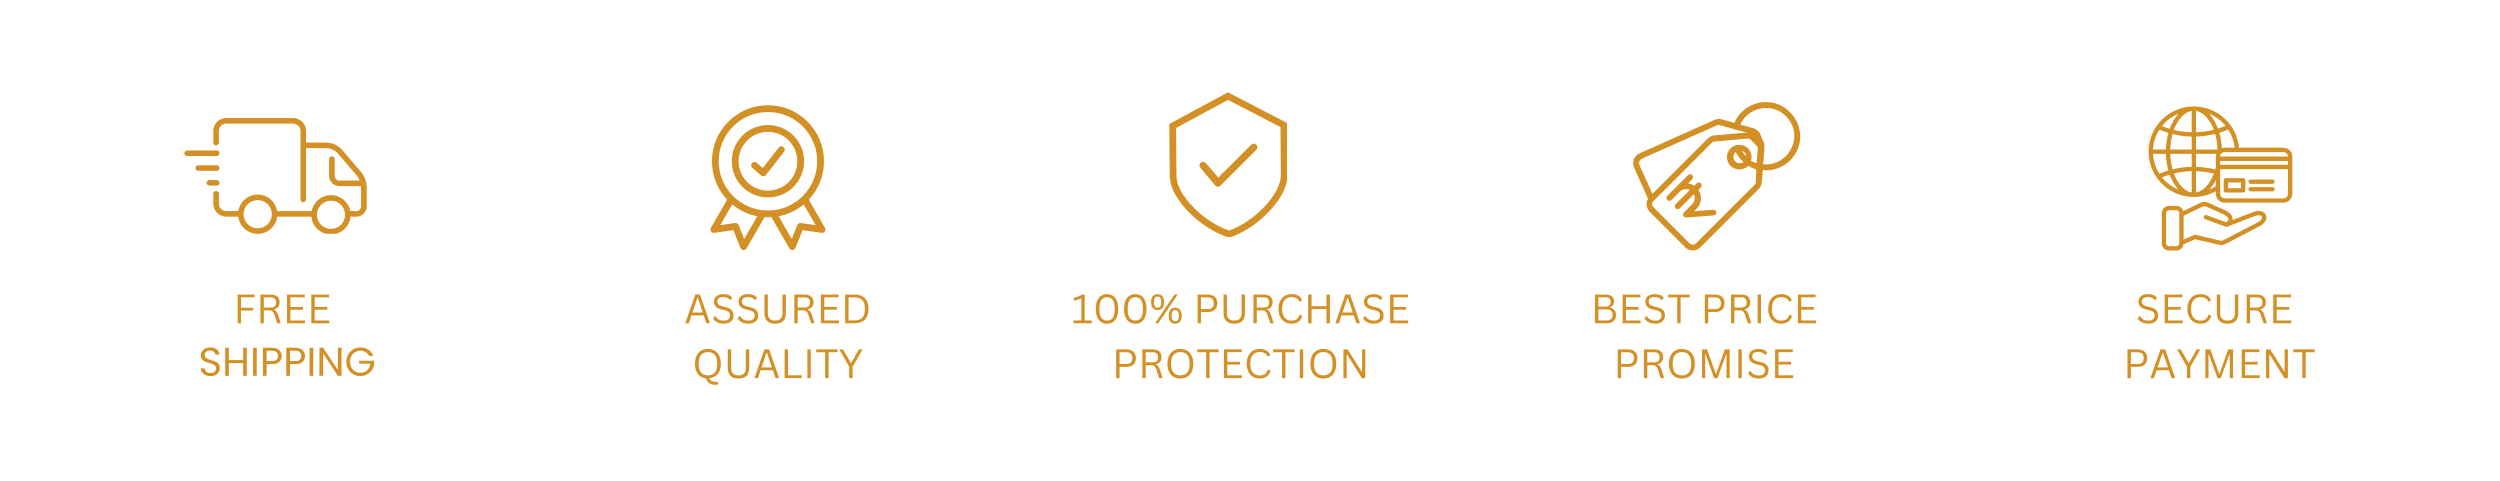 <svg version="1.0" preserveAspectRatio="xMidYMid meet" height="173" viewBox="0 0 675 129.75" zoomAndPan="magnify" width="900" xmlns:xlink="http://www.w3.org/1999/xlink" xmlns="http://www.w3.org/2000/svg"><defs><clipPath id="d141fb8434"><path clip-rule="nonzero" d="M 580.078 28.324 L 618.957 28.324 L 618.957 67.727 L 580.078 67.727 Z M 580.078 28.324"></path></clipPath><clipPath id="81dfd61d09"><path clip-rule="nonzero" d="M 191.676 28.418 L 222.934 28.418 L 222.934 67.492 L 191.676 67.492 Z M 191.676 28.418"></path></clipPath><clipPath id="0ad5d9f661"><path clip-rule="nonzero" d="M 440.801 27.539 L 486.324 27.539 L 486.324 67.727 L 440.801 67.727 Z M 440.801 27.539"></path></clipPath><clipPath id="07acd3d401"><path clip-rule="nonzero" d="M 49.754 40.305 L 59.785 40.305 L 59.785 42.426 L 49.754 42.426 Z M 49.754 40.305"></path></clipPath><clipPath id="c7f134c46b"><path clip-rule="nonzero" d="M 81.492 38.059 L 98.875 38.059 L 98.875 58.844 L 81.492 58.844 Z M 81.492 38.059"></path></clipPath><clipPath id="457bcfebbc"><path clip-rule="nonzero" d="M 57.539 31.875 L 82.98 31.875 L 82.98 55 L 57.539 55 Z M 57.539 31.875"></path></clipPath><clipPath id="ca1ee0b282"><path clip-rule="nonzero" d="M 64.277 52.281 L 75 52.281 L 75 63.133 L 64.277 63.133 Z M 64.277 52.281"></path></clipPath><clipPath id="770b678edc"><path clip-rule="nonzero" d="M 84 52.281 L 94.922 52.281 L 94.922 63.133 L 84 63.133 Z M 84 52.281"></path></clipPath><clipPath id="6a5b59448a"><path clip-rule="nonzero" d="M 88.23 42 L 98.875 42 L 98.875 50.633 L 88.23 50.633 Z M 88.23 42"></path></clipPath><clipPath id="ab50ceadf3"><path clip-rule="nonzero" d="M 315.668 24.93 L 347.484 24.93 L 347.484 64 L 315.668 64 Z M 315.668 24.93"></path></clipPath></defs><g clip-path="url(#d141fb8434)"><path fill-rule="nonzero" fill-opacity="1" d="M 598.273 42.852 C 598.266 42.312 598.242 42.07 598.387 41.547 L 592.93 41.547 L 592.93 45.047 C 594.664 45.094 596.395 45.336 598.094 45.766 C 598.16 45.535 598.219 45.305 598.273 45.07 Z M 599.441 42.27 L 617.754 42.27 C 617.746 41.723 617.391 41.422 617.391 41.418 C 617.156 41.188 616.852 41.051 616.52 41.051 L 600.68 41.051 C 600.348 41.051 600.043 41.184 599.809 41.418 C 599.809 41.438 599.457 41.715 599.441 42.27 Z M 617.754 43.445 L 599.441 43.445 L 599.441 44.496 L 617.754 44.496 Z M 617.754 45.664 L 599.441 45.664 L 599.441 52.324 C 599.441 53 600 53.559 600.68 53.559 L 616.52 53.559 C 617.199 53.559 617.754 53 617.754 52.324 Z M 607.66 49.641 C 607.336 49.641 607.074 49.383 607.074 49.059 C 607.074 48.734 607.34 48.469 607.66 48.469 L 613.582 48.469 C 613.906 48.469 614.168 48.734 614.168 49.059 C 614.168 49.383 613.906 49.641 613.582 49.641 Z M 607.66 51.672 C 607.336 51.672 607.074 51.414 607.074 51.086 C 607.074 50.762 607.34 50.504 607.66 50.504 L 613.582 50.504 C 613.906 50.504 614.168 50.762 614.168 51.086 C 614.168 51.414 613.906 51.672 613.582 51.672 Z M 600.984 48.098 L 605.66 48.098 C 605.988 48.098 606.246 48.363 606.246 48.688 L 606.246 51.406 C 606.246 51.727 605.988 51.992 605.66 51.992 L 600.984 51.992 C 600.66 51.992 600.395 51.727 600.395 51.406 L 600.395 48.688 C 600.395 48.363 600.66 48.098 600.984 48.098 Z M 605.074 49.273 L 601.566 49.273 L 601.566 50.816 L 605.074 50.816 Z M 600.68 39.879 L 603.336 39.879 C 603.16 38.078 602.555 36.402 601.613 34.957 C 600.832 35.297 600.031 35.59 599.219 35.84 C 599.582 37.129 599.812 38.531 599.883 40.012 C 600.148 39.922 600.398 39.883 600.68 39.879 Z M 604.512 39.879 L 616.52 39.879 L 617.117 39.953 C 617.422 40.043 617.711 40.172 617.957 40.363 L 618.223 40.582 C 618.223 40.586 618.512 40.898 618.531 40.965 C 618.531 40.965 618.805 41.422 618.836 41.629 C 618.863 41.836 618.918 41.871 618.93 42.285 L 618.93 52.324 C 618.93 53.645 617.844 54.727 616.52 54.727 L 600.68 54.727 C 599.352 54.727 598.273 53.645 598.273 52.324 L 598.273 51.641 C 593.508 54.293 587.555 53.457 583.699 49.602 C 578.926 44.828 578.926 37.094 583.699 32.32 C 588.402 27.621 595.992 27.535 600.797 32.141 C 602.871 34.129 604.246 36.844 604.512 39.879 Z M 598.273 50.285 L 598.273 48.574 C 597.781 49.574 597.184 50.473 596.484 51.207 C 597.113 50.953 597.707 50.641 598.273 50.285 Z M 617.176 41.242 C 617.164 41.234 617.152 41.23 617.148 41.223 M 617.07 41.18 C 617.059 41.176 617.047 41.172 617.039 41.168 M 617.039 41.168 C 617.035 41.164 617.023 41.16 617.012 41.152 M 581.309 40.375 L 584.789 40.375 C 584.832 38.781 585.066 37.27 585.449 35.887 C 584.637 35.641 583.824 35.352 583.031 35.016 C 582.031 36.574 581.414 38.41 581.309 40.375 Z M 585.961 40.375 L 591.754 40.375 L 591.754 36.887 C 590.02 36.848 588.281 36.617 586.578 36.199 C 586.223 37.473 586.008 38.887 585.961 40.375 Z M 583.734 34.039 C 584.414 34.32 585.109 34.562 585.809 34.773 C 586.348 33.273 587.137 31.836 588.191 30.723 C 586.438 31.43 584.906 32.582 583.734 34.039 Z M 586.941 35.082 C 588.52 35.465 590.137 35.676 591.754 35.711 L 591.754 29.965 C 589.449 30.336 587.801 32.746 586.941 35.082 Z M 592.93 29.965 L 592.93 35.707 C 594.543 35.656 596.152 35.434 597.727 35.043 C 596.863 32.723 595.219 30.336 592.93 29.965 Z M 598.859 34.723 C 599.547 34.512 600.234 34.27 600.906 33.988 C 599.738 32.551 598.223 31.418 596.488 30.723 C 597.535 31.82 598.312 33.246 598.859 34.723 Z M 598.09 36.16 C 596.395 36.59 594.66 36.832 592.93 36.883 L 592.93 40.375 L 598.727 40.375 C 598.676 38.871 598.453 37.445 598.09 36.16 Z M 597.727 46.883 C 596.152 46.488 594.543 46.266 592.93 46.219 L 592.93 51.961 C 595.254 51.582 596.891 49.137 597.727 46.883 Z M 591.754 51.961 L 591.754 46.211 C 590.137 46.246 588.52 46.461 586.941 46.84 C 587.801 49.176 589.449 51.586 591.754 51.961 Z M 585.809 47.152 C 585.109 47.363 584.414 47.605 583.73 47.887 C 584.906 49.344 586.438 50.492 588.191 51.199 C 587.137 50.086 586.348 48.648 585.809 47.152 Z M 583.031 46.91 C 583.824 46.57 584.637 46.281 585.449 46.035 C 585.066 44.656 584.832 43.145 584.789 41.547 L 581.309 41.547 C 581.414 43.516 582.031 45.348 583.031 46.91 Z M 586.578 45.727 C 588.277 45.309 590.012 45.074 591.754 45.039 L 591.754 41.547 L 585.961 41.547 C 586.008 43.039 586.223 44.449 586.578 45.727 Z M 585.617 55.594 L 587.633 55.594 C 588.504 55.594 589.262 56.176 589.496 56.992 L 594.016 54.801 C 594.695 54.469 595.441 54.398 596.152 54.711 L 600.57 56.664 C 601.719 57.176 602.93 58.125 602.816 59.383 L 608.43 57.234 C 611.801 55.945 613.457 59.316 610.078 61.082 L 600.859 65.887 C 600.328 66.168 599.766 66.238 599.191 66.102 L 592.719 64.59 L 589.555 65.941 C 589.434 66.906 588.613 67.645 587.633 67.645 L 585.617 67.645 C 584.547 67.645 583.672 66.77 583.672 65.699 L 583.676 65.699 L 583.676 57.535 L 583.672 57.535 C 583.672 56.469 584.547 55.594 585.617 55.594 Z M 589.574 58.262 L 589.574 64.668 L 592.414 63.449 C 592.531 63.398 592.664 63.375 592.801 63.41 L 599.453 64.965 C 599.766 65.039 600.035 65.004 600.316 64.855 L 609.535 60.047 C 610.309 59.645 610.684 59.191 610.754 58.805 C 610.793 58.578 610.707 58.395 610.512 58.27 C 610.18 58.066 609.605 58.039 608.852 58.332 L 601.324 61.215 C 601.199 61.258 601.055 61.262 600.918 61.215 L 595.418 59.188 C 595.117 59.074 594.961 58.738 595.07 58.434 C 595.184 58.133 595.52 57.973 595.824 58.086 L 601.062 60.016 C 601.688 59.621 601.871 59.152 601.332 58.562 C 601.066 58.266 600.648 57.98 600.102 57.738 L 595.676 55.781 C 595.289 55.609 594.906 55.668 594.52 55.855 Z M 587.633 56.766 L 585.617 56.766 C 585.195 56.766 584.848 57.117 584.848 57.539 L 584.844 57.539 L 584.844 65.699 L 584.848 65.699 C 584.848 66.121 585.195 66.469 585.617 66.469 L 587.633 66.469 C 588.055 66.469 588.402 66.117 588.402 65.699 L 588.402 57.539 C 588.402 57.117 588.055 56.766 587.633 56.766 Z M 587.633 56.766" fill="#d39025"></path></g><g clip-path="url(#81dfd61d09)"><path fill-rule="nonzero" fill-opacity="1" d="M 207.348 33.77 C 210.039 33.77 212.484 34.863 214.254 36.629 C 216.02 38.398 217.113 40.84 217.113 43.535 C 217.113 46.234 216.02 48.676 214.254 50.445 C 212.484 52.211 210.043 53.305 207.348 53.305 C 204.652 53.305 202.207 52.211 200.441 50.445 C 198.672 48.676 197.578 46.234 197.578 43.535 C 197.578 40.84 198.672 38.398 200.441 36.629 C 202.207 34.863 204.652 33.77 207.348 33.77 Z M 203.129 45.352 C 202.746 45.023 202.695 44.445 203.02 44.059 C 203.348 43.676 203.922 43.625 204.312 43.953 L 205.961 45.355 L 210.258 39.844 C 210.566 39.445 211.141 39.375 211.539 39.688 C 211.934 39.996 212.004 40.57 211.699 40.965 L 206.852 47.191 C 206.836 47.215 206.816 47.238 206.801 47.262 C 206.473 47.645 205.891 47.691 205.508 47.367 Z M 197.703 55.188 L 194.473 60.785 L 198.453 60.215 C 198.891 60.148 199.305 60.41 199.445 60.816 L 200.922 64.512 L 204.457 58.387 C 201.922 57.898 199.617 56.77 197.703 55.188 Z M 206.426 58.637 L 201.566 67.055 C 201.469 67.227 201.312 67.367 201.113 67.445 C 200.645 67.633 200.113 67.406 199.926 66.938 L 198 62.125 L 192.863 62.867 L 192.863 62.863 C 192.676 62.891 192.469 62.855 192.281 62.754 C 191.848 62.504 191.699 61.945 191.945 61.512 L 196.336 53.91 C 193.781 51.203 192.223 47.551 192.223 43.539 C 192.223 39.363 193.914 35.582 196.652 32.844 C 199.391 30.105 203.172 28.414 207.348 28.414 C 211.527 28.414 215.309 30.105 218.043 32.844 C 220.785 35.582 222.473 39.363 222.473 43.539 C 222.473 47.551 220.914 51.203 218.363 53.91 L 222.75 61.512 C 223 61.945 222.852 62.504 222.414 62.754 C 222.227 62.855 222.023 62.891 221.832 62.863 L 221.832 62.867 L 216.695 62.125 L 214.773 66.938 C 214.586 67.41 214.051 67.637 213.582 67.445 C 213.387 67.367 213.23 67.227 213.133 67.055 L 208.27 58.637 C 207.965 58.656 207.66 58.664 207.348 58.664 C 207.039 58.664 206.734 58.656 206.426 58.637 Z M 210.238 58.391 L 213.773 64.516 L 215.25 60.816 C 215.391 60.414 215.805 60.152 216.242 60.215 L 220.227 60.785 L 216.992 55.188 C 215.082 56.773 212.773 57.898 210.238 58.391 Z M 216.75 34.141 C 214.34 31.734 211.016 30.246 207.348 30.246 C 203.676 30.246 200.352 31.734 197.945 34.141 C 195.543 36.543 194.051 39.867 194.051 43.535 C 194.051 47.211 195.539 50.535 197.945 52.941 C 200.352 55.348 203.676 56.832 207.348 56.832 C 211.016 56.832 214.34 55.348 216.75 52.941 C 219.152 50.535 220.641 47.211 220.641 43.535 C 220.641 39.867 219.152 36.543 216.75 34.141 Z M 212.957 37.926 C 211.523 36.488 209.539 35.602 207.348 35.602 C 205.156 35.602 203.176 36.488 201.738 37.926 C 200.301 39.363 199.414 41.352 199.414 43.535 C 199.414 45.727 200.301 47.711 201.738 49.148 C 203.176 50.582 205.156 51.473 207.348 51.473 C 209.539 51.473 211.523 50.582 212.957 49.148 C 214.395 47.711 215.281 45.727 215.281 43.535 C 215.281 41.348 214.395 39.363 212.957 37.926 Z M 212.957 37.926" fill="#d39025"></path></g><g clip-path="url(#0ad5d9f661)"><path fill-rule="nonzero" fill-opacity="1" d="M 483.34 30.367 C 481.66 28.523 479.336 27.559 476.773 27.559 C 473.09 27.559 469.723 29.805 468.277 33.172 L 464.832 32.211 C 464.195 32.047 463.473 32.047 462.914 32.371 L 442.641 41.426 C 441.195 42.062 440.559 43.746 441.195 45.188 L 444.961 53.68 C 444.727 54.082 444.562 54.645 444.562 55.125 C 444.562 55.844 444.887 56.57 445.363 57.129 L 455.055 66.82 C 455.621 67.383 456.34 67.621 457.062 67.621 C 457.785 67.621 458.504 67.383 459.066 66.82 L 474.848 51.039 C 475.328 50.559 475.566 49.918 475.648 49.277 L 475.973 45.91 C 476.289 45.91 476.531 45.992 476.852 45.992 C 481.902 45.992 486.066 41.824 486.066 36.777 C 485.988 34.375 485.105 32.047 483.34 30.367 Z M 442.641 44.547 C 442.402 43.91 442.641 43.188 443.281 42.863 L 463.633 33.812 C 463.793 33.73 463.953 33.73 464.113 33.73 C 464.191 33.73 464.352 33.73 464.434 33.812 L 471.566 35.816 L 462.914 36.535 C 462.27 36.617 461.629 36.855 461.148 37.34 L 446.164 52.32 Z M 474.609 40.305 L 474.289 44.066 C 473.727 43.91 473.246 43.664 472.766 43.43 C 472.844 43.105 472.926 42.785 472.926 42.469 C 472.926 41.582 472.602 40.699 471.965 40.062 C 470.684 38.781 468.52 38.781 467.234 40.062 C 465.957 41.344 465.957 43.504 467.234 44.789 C 467.879 45.434 468.758 45.75 469.637 45.75 C 470.52 45.75 471.32 45.434 472.043 44.789 C 472.684 45.191 473.484 45.512 474.207 45.75 L 474.047 49.195 C 474.047 49.52 473.887 49.758 473.727 49.918 L 457.941 65.699 C 457.461 66.18 456.66 66.18 456.18 65.699 L 446.484 56.004 C 446.246 55.766 446.082 55.445 446.082 55.125 C 446.082 54.805 446.164 54.562 446.402 54.324 L 446.484 54.246 L 462.191 38.535 C 462.43 38.301 462.672 38.219 462.914 38.219 L 471.805 37.418 C 472.207 37.418 472.523 37.496 472.766 37.816 L 474.289 39.34 C 474.367 39.422 474.449 39.5 474.527 39.66 C 474.609 39.742 474.609 39.902 474.609 39.98 Z M 470.281 40.699 C 470.52 40.781 470.766 40.945 471.004 41.105 C 471.32 41.426 471.484 41.746 471.484 42.227 C 471.004 41.746 470.602 41.266 470.281 40.699 Z M 470.766 43.746 C 470.043 44.227 469.082 44.227 468.52 43.586 C 467.879 42.945 467.879 41.824 468.52 41.105 L 468.602 41.023 C 469.16 42.066 469.879 43.027 470.766 43.746 Z M 476.773 44.387 C 476.531 44.387 476.289 44.387 476.055 44.309 L 476.371 40.383 L 476.371 39.738 C 476.449 39.262 476.371 38.699 476.133 38.219 L 475.25 36.215 C 474.93 35.414 474.207 34.852 473.406 34.609 L 469.883 33.652 C 471.086 30.926 473.812 29.164 476.855 29.164 C 478.938 29.164 480.859 29.965 482.301 31.488 C 483.742 32.93 484.465 34.77 484.465 36.773 C 484.383 40.945 481.02 44.387 476.777 44.387 Z M 476.773 44.387" fill="#d39025"></path></g><path fill-rule="nonzero" fill-opacity="1" d="M 462.59 56.645 L 457.383 57.047 L 458.102 56.328 C 459.465 54.965 459.625 52.801 458.586 51.281 L 459.227 50.637 C 459.547 50.316 459.547 49.836 459.227 49.516 C 458.906 49.195 458.426 49.195 458.102 49.516 L 457.461 50.156 C 456.984 49.836 456.422 49.594 455.781 49.516 L 456.902 48.395 C 457.223 48.07 457.223 47.594 456.902 47.273 C 456.582 46.953 456.098 46.953 455.781 47.273 L 452.414 50.637 L 450.168 52.879 C 449.852 53.199 449.852 53.68 450.168 54.004 C 450.332 54.164 450.574 54.242 450.734 54.242 C 450.895 54.242 451.133 54.164 451.293 54.004 L 453.539 51.758 C 454.258 51.039 455.379 50.875 456.262 51.281 L 452.414 55.125 C 452.094 55.445 452.094 55.922 452.414 56.246 C 452.574 56.406 452.816 56.488 452.977 56.488 C 453.133 56.488 453.379 56.406 453.539 56.246 L 457.383 52.398 C 457.785 53.281 457.621 54.406 456.902 55.125 L 454.656 57.367 C 454.418 57.609 454.336 57.93 454.496 58.25 C 454.656 58.574 454.902 58.73 455.219 58.73 L 455.297 58.73 L 462.672 58.168 C 463.148 58.168 463.473 57.77 463.391 57.289 C 463.309 56.805 463.07 56.645 462.59 56.645 Z M 462.59 56.645" fill="#d39025"></path><g clip-path="url(#07acd3d401)"><path fill-rule="nonzero" fill-opacity="1" d="M 58.523 42.121 L 50.523 42.121 C 50.109 42.121 49.777 41.785 49.777 41.375 C 49.777 40.957 50.109 40.621 50.523 40.621 L 58.523 40.621 C 58.934 40.621 59.27 40.957 59.27 41.375 C 59.27 41.785 58.934 42.121 58.523 42.121 Z M 58.523 42.121" fill="#d39025"></path></g><path fill-rule="nonzero" fill-opacity="1" d="M 58.523 46.117 L 53.523 46.117 C 53.109 46.117 52.773 45.781 52.773 45.371 C 52.773 44.957 53.109 44.617 53.523 44.617 L 58.523 44.617 C 58.934 44.617 59.27 44.957 59.27 45.371 C 59.27 45.781 58.934 46.117 58.523 46.117 Z M 58.523 46.117" fill="#d39025"></path><path fill-rule="nonzero" fill-opacity="1" d="M 58.523 50.117 L 56.523 50.117 C 56.105 50.117 55.77 49.781 55.77 49.367 C 55.77 48.953 56.105 48.617 56.523 48.617 L 58.523 48.617 C 58.934 48.617 59.27 48.953 59.27 49.367 C 59.27 49.781 58.934 50.117 58.523 50.117 Z M 58.523 50.117" fill="#d39025"></path><g clip-path="url(#c7f134c46b)"><path fill-rule="nonzero" fill-opacity="1" d="M 96.23 58.492 L 94.238 58.492 C 93.828 58.492 93.492 58.156 93.492 57.742 C 93.492 57.328 93.828 56.992 94.238 56.992 L 96.23 56.992 C 96.926 56.992 97.5 56.422 97.5 55.723 L 97.5 50.676 C 97.5 49.445 97.051 48.242 96.254 47.309 L 91.281 41.504 C 90.457 40.539 89.258 39.992 87.988 39.992 L 82.281 39.992 C 81.867 39.992 81.535 39.656 81.535 39.246 C 81.535 38.828 81.867 38.492 82.281 38.492 L 87.988 38.492 C 89.699 38.492 91.312 39.238 92.422 40.531 L 97.395 46.336 C 98.43 47.543 99.004 49.086 99.004 50.676 L 99.004 55.723 C 99.004 57.246 97.766 58.492 96.234 58.492 Z M 96.23 58.492" fill="#d39025"></path></g><path fill-rule="nonzero" fill-opacity="1" d="M 84.551 58.492 L 74.523 58.492 C 74.105 58.492 73.77 58.156 73.77 57.742 C 73.77 57.328 74.105 56.992 74.523 56.992 L 84.551 56.992 C 84.965 56.992 85.301 57.328 85.301 57.742 C 85.301 58.156 84.965 58.492 84.551 58.492 Z M 84.551 58.492" fill="#d39025"></path><path fill-rule="nonzero" fill-opacity="1" d="M 64.816 58.492 L 61.09 58.492 C 59.164 58.492 57.602 56.926 57.602 55.004 L 57.602 52.316 C 57.602 51.898 57.938 51.566 58.352 51.566 C 58.766 51.566 59.102 51.898 59.102 52.316 L 59.102 55.004 C 59.102 56.105 59.996 56.992 61.09 56.992 L 64.816 56.992 C 65.234 56.992 65.57 57.328 65.57 57.742 C 65.57 58.156 65.234 58.492 64.816 58.492 Z M 64.816 58.492" fill="#d39025"></path><g clip-path="url(#457bcfebbc)"><path fill-rule="nonzero" fill-opacity="1" d="M 81.883 54.613 C 81.469 54.613 81.133 54.281 81.133 53.863 L 81.133 35.367 C 81.133 34.27 80.238 33.375 79.145 33.375 L 61.082 33.375 C 59.984 33.375 59.094 34.27 59.094 35.367 L 59.094 38.492 C 59.094 38.91 58.758 39.246 58.348 39.246 C 57.93 39.246 57.594 38.91 57.594 38.492 L 57.594 35.367 C 57.594 33.441 59.16 31.875 61.082 31.875 L 79.141 31.875 C 81.062 31.875 82.629 33.441 82.629 35.367 L 82.629 53.863 C 82.629 54.281 82.293 54.613 81.875 54.613 Z M 81.883 54.613" fill="#d39025"></path></g><g clip-path="url(#ca1ee0b282)"><path fill-rule="nonzero" fill-opacity="1" d="M 69.586 63.145 C 66.652 63.145 64.281 60.766 64.281 57.836 C 64.281 54.91 66.652 52.531 69.586 52.531 C 72.512 52.531 74.891 54.91 74.891 57.836 C 74.891 60.766 72.512 63.145 69.586 63.145 Z M 69.586 54.027 C 67.488 54.027 65.777 55.734 65.777 57.836 C 65.777 59.934 67.488 61.645 69.586 61.645 C 71.688 61.645 73.395 59.934 73.395 57.836 C 73.395 55.734 71.688 54.027 69.586 54.027 Z M 69.586 54.027" fill="#d39025"></path></g><g clip-path="url(#770b678edc)"><path fill-rule="nonzero" fill-opacity="1" d="M 89.363 63.305 C 86.434 63.305 84.055 60.922 84.055 57.996 C 84.055 55.07 86.434 52.688 89.363 52.688 C 92.293 52.688 94.672 55.07 94.672 57.996 C 94.672 60.922 92.293 63.305 89.363 63.305 Z M 89.363 54.188 C 87.266 54.188 85.559 55.898 85.559 57.996 C 85.559 60.098 87.266 61.805 89.363 61.805 C 91.461 61.805 93.172 60.098 93.172 57.996 C 93.172 55.898 91.461 54.188 89.363 54.188 Z M 89.363 54.188" fill="#d39025"></path></g><g clip-path="url(#6a5b59448a)"><path fill-rule="nonzero" fill-opacity="1" d="M 98.129 50.25 L 91.668 50.25 C 90.117 50.25 88.855 48.992 88.855 47.445 L 88.855 42.949 C 88.855 42.535 89.191 42.199 89.609 42.199 C 90.023 42.199 90.359 42.535 90.359 42.949 L 90.359 47.445 C 90.359 48.164 90.941 48.75 91.668 48.75 L 98.129 48.75 C 98.543 48.75 98.879 49.086 98.879 49.504 C 98.879 49.918 98.543 50.25 98.129 50.25 Z M 98.129 50.25" fill="#d39025"></path></g><g clip-path="url(#ab50ceadf3)"><path fill-rule="nonzero" fill-opacity="1" d="M 328.953 47.934 L 337.824 39.055 C 337.918 38.965 338.02 38.898 338.141 38.848 C 338.262 38.801 338.387 38.773 338.516 38.773 C 338.645 38.773 338.766 38.797 338.887 38.844 C 339.008 38.895 339.109 38.961 339.203 39.047 C 339.297 39.141 339.367 39.246 339.418 39.367 C 339.469 39.484 339.492 39.605 339.496 39.738 C 339.496 39.867 339.469 39.992 339.422 40.113 C 339.371 40.234 339.301 40.34 339.207 40.434 L 329.535 50.117 C 329.344 50.309 329.109 50.406 328.844 50.406 C 328.574 50.406 328.344 50.312 328.152 50.121 C 328.109 50.082 328.074 50.039 328.043 49.992 L 324.059 45.258 C 323.98 45.152 323.926 45.035 323.898 44.91 C 323.867 44.781 323.863 44.652 323.883 44.523 C 323.898 44.398 323.945 44.281 324.016 44.168 C 324.082 44.059 324.168 43.961 324.273 43.887 C 324.383 43.809 324.496 43.758 324.625 43.727 C 324.75 43.699 324.879 43.691 325.004 43.715 C 325.133 43.734 325.254 43.781 325.363 43.852 C 325.477 43.922 325.57 44.008 325.645 44.113 Z M 347.645 47.199 C 347.668 50.109 345.984 53.543 342.887 56.863 C 341.551 58.293 340.09 59.578 338.508 60.715 L 338.438 60.758 C 338.41 60.777 338.383 60.793 338.355 60.816 L 338.293 60.867 C 336.402 62.234 334.355 63.305 332.156 64.074 L 331.879 64.168 L 331.598 64.082 C 330.93 63.867 330.273 63.621 329.629 63.336 C 329.59 63.316 329.551 63.297 329.504 63.281 L 329.449 63.262 C 326.164 61.73 323.266 59.66 320.75 57.051 C 319.434 55.703 318.305 54.219 317.371 52.586 L 317.336 52.52 C 317.32 52.492 317.305 52.461 317.285 52.434 L 317.246 52.371 C 316.371 50.852 315.898 49.215 315.828 47.465 L 315.715 33.465 L 315.785 33.43 L 331.551 24.93 L 331.613 24.961 L 347.531 33.211 Z M 345.734 34.316 L 331.57 26.977 L 317.535 34.543 L 317.645 47.449 C 317.711 48.887 318.105 50.234 318.828 51.48 C 318.879 51.566 318.93 51.648 318.969 51.738 C 319.828 53.223 320.855 54.574 322.055 55.793 C 324.398 58.23 327.102 60.164 330.164 61.598 C 330.246 61.625 330.324 61.66 330.398 61.695 C 330.887 61.902 331.391 62.102 331.863 62.258 C 333.773 61.551 335.559 60.602 337.215 59.41 C 337.297 59.34 337.391 59.277 337.484 59.223 C 338.961 58.156 340.316 56.957 341.559 55.629 C 344.336 52.645 345.855 49.656 345.836 47.211 Z M 345.734 34.316" fill="#d39025"></path></g><path fill-rule="nonzero" fill-opacity="1" d="M 68.719 79.527 L 68.719 80.273 L 65.082 80.273 L 65.082 83.098 L 68.359 83.098 L 68.359 83.855 L 65.082 83.855 L 65.082 87.285 L 64.172 87.285 L 64.172 79.527 Z M 68.719 79.527" fill="#d39025"></path><path fill-rule="nonzero" fill-opacity="1" d="M 70.316 87.285 L 70.316 79.527 L 73.129 79.527 C 73.648 79.527 74.086 79.617 74.434 79.785 C 74.793 79.961 75.059 80.199 75.238 80.508 C 75.418 80.82 75.508 81.191 75.508 81.617 C 75.508 82.098 75.387 82.5 75.148 82.82 C 74.906 83.129 74.527 83.363 74.016 83.52 L 74.016 83.621 C 74.27 83.727 74.477 83.887 74.633 84.098 C 74.789 84.309 74.938 84.625 75.078 85.043 L 75.789 87.285 L 74.855 87.285 L 74.074 84.918 C 73.98 84.637 73.871 84.422 73.746 84.262 C 73.629 84.098 73.477 83.984 73.293 83.914 C 73.113 83.84 72.887 83.797 72.605 83.797 L 71.227 83.797 L 71.227 87.285 Z M 73.105 83.027 C 73.594 83.027 73.957 82.918 74.188 82.691 C 74.43 82.465 74.551 82.121 74.551 81.664 C 74.551 81.203 74.43 80.867 74.188 80.637 C 73.957 80.414 73.594 80.297 73.105 80.297 L 71.227 80.297 L 71.227 83.027 Z M 73.105 83.027" fill="#d39025"></path><path fill-rule="nonzero" fill-opacity="1" d="M 78.41 83.621 L 78.41 86.527 L 82.363 86.527 L 82.363 87.285 L 77.5 87.285 L 77.5 79.527 L 82.281 79.527 L 82.281 80.273 L 78.41 80.273 L 78.41 82.879 L 81.816 82.879 L 81.816 83.621 Z M 78.41 83.621" fill="#d39025"></path><path fill-rule="nonzero" fill-opacity="1" d="M 84.961 83.621 L 84.961 86.527 L 88.914 86.527 L 88.914 87.285 L 84.051 87.285 L 84.051 79.527 L 88.832 79.527 L 88.832 80.273 L 84.961 80.273 L 84.961 82.879 L 88.367 82.879 L 88.367 83.621 Z M 84.961 83.621" fill="#d39025"></path><path fill-rule="nonzero" fill-opacity="1" d="M 56.836 101.555 C 56.328 101.555 55.883 101.469 55.484 101.285 C 55.094 101.109 54.789 100.863 54.562 100.555 C 54.336 100.234 54.219 99.867 54.211 99.457 L 55.273 99.457 C 55.301 99.805 55.449 100.105 55.707 100.355 C 55.961 100.598 56.336 100.719 56.836 100.719 C 57.301 100.719 57.672 100.602 57.945 100.367 C 58.215 100.125 58.352 99.82 58.352 99.457 C 58.352 99.16 58.27 98.926 58.105 98.742 C 57.953 98.566 57.754 98.43 57.512 98.336 C 57.277 98.242 56.957 98.145 56.559 98.031 C 56.047 97.902 55.648 97.77 55.344 97.637 C 55.047 97.508 54.789 97.297 54.574 97.02 C 54.363 96.738 54.258 96.367 54.258 95.898 C 54.258 95.488 54.363 95.125 54.574 94.801 C 54.785 94.484 55.078 94.238 55.461 94.066 C 55.84 93.891 56.277 93.797 56.766 93.797 C 57.473 93.797 58.051 93.98 58.504 94.336 C 58.965 94.684 59.219 95.16 59.273 95.746 L 58.188 95.746 C 58.156 95.461 58.004 95.207 57.734 94.988 C 57.469 94.762 57.117 94.652 56.676 94.652 C 56.258 94.652 55.922 94.762 55.66 94.977 C 55.402 95.188 55.273 95.484 55.273 95.863 C 55.273 96.145 55.348 96.371 55.508 96.543 C 55.664 96.711 55.852 96.844 56.078 96.938 C 56.301 97.031 56.621 97.133 57.035 97.238 C 57.539 97.379 57.945 97.52 58.246 97.66 C 58.551 97.793 58.812 97.996 59.027 98.277 C 59.242 98.555 59.355 98.926 59.355 99.41 C 59.355 99.773 59.254 100.121 59.062 100.449 C 58.871 100.773 58.578 101.043 58.188 101.254 C 57.809 101.457 57.355 101.555 56.836 101.555 Z M 56.836 101.555" fill="#d39025"></path><path fill-rule="nonzero" fill-opacity="1" d="M 66.641 93.891 L 66.641 101.473 L 65.652 101.473 L 65.652 98.031 L 61.801 98.031 L 61.801 101.473 L 60.812 101.473 L 60.812 93.891 L 61.801 93.891 L 61.801 97.227 L 65.652 97.227 L 65.652 93.891 Z M 66.641 93.891" fill="#d39025"></path><path fill-rule="nonzero" fill-opacity="1" d="M 68.328 93.891 L 69.32 93.891 L 69.32 101.473 L 68.328 101.473 Z M 68.328 93.891" fill="#d39025"></path><path fill-rule="nonzero" fill-opacity="1" d="M 76.062 96.121 C 76.062 96.75 75.844 97.273 75.41 97.695 C 74.98 98.109 74.324 98.312 73.438 98.312 L 71.992 98.312 L 71.992 101.473 L 71 101.473 L 71 93.891 L 73.438 93.891 C 74.293 93.891 74.945 94.102 75.387 94.523 C 75.836 94.938 76.062 95.469 76.062 96.121 Z M 73.438 97.496 C 73.988 97.496 74.395 97.379 74.652 97.137 C 74.914 96.895 75.047 96.559 75.047 96.121 C 75.047 95.184 74.512 94.707 73.438 94.707 L 71.992 94.707 L 71.992 97.496 Z M 73.438 97.496" fill="#d39025"></path><path fill-rule="nonzero" fill-opacity="1" d="M 82.352 96.121 C 82.352 96.75 82.133 97.273 81.699 97.695 C 81.27 98.109 80.617 98.312 79.727 98.312 L 78.281 98.312 L 78.281 101.473 L 77.293 101.473 L 77.293 93.891 L 79.727 93.891 C 80.582 93.891 81.234 94.102 81.676 94.523 C 82.125 94.938 82.352 95.469 82.352 96.121 Z M 79.727 97.496 C 80.281 97.496 80.684 97.379 80.941 97.137 C 81.203 96.895 81.34 96.559 81.34 96.121 C 81.34 95.184 80.801 94.707 79.727 94.707 L 78.281 94.707 L 78.281 97.496 Z M 79.727 97.496" fill="#d39025"></path><path fill-rule="nonzero" fill-opacity="1" d="M 83.582 93.891 L 84.574 93.891 L 84.574 101.473 L 83.582 101.473 Z M 83.582 93.891" fill="#d39025"></path><path fill-rule="nonzero" fill-opacity="1" d="M 92.211 101.473 L 91.223 101.473 L 87.246 95.445 L 87.246 101.473 L 86.254 101.473 L 86.254 93.879 L 87.246 93.879 L 91.223 99.91 L 91.223 93.879 L 92.211 93.879 Z M 92.211 101.473" fill="#d39025"></path><path fill-rule="nonzero" fill-opacity="1" d="M 99.629 96.098 C 99.418 95.656 99.109 95.312 98.707 95.07 C 98.309 94.82 97.848 94.695 97.316 94.695 C 96.789 94.695 96.309 94.82 95.887 95.07 C 95.465 95.312 95.133 95.66 94.895 96.109 C 94.652 96.562 94.531 97.086 94.531 97.684 C 94.531 98.273 94.652 98.797 94.895 99.246 C 95.133 99.699 95.465 100.043 95.887 100.285 C 96.309 100.527 96.789 100.648 97.316 100.648 C 98.059 100.648 98.664 100.426 99.137 99.98 C 99.621 99.539 99.902 98.941 99.992 98.195 L 96.969 98.195 L 96.969 97.391 L 101.039 97.391 L 101.039 98.148 C 100.984 98.773 100.789 99.344 100.457 99.863 C 100.121 100.379 99.68 100.785 99.137 101.09 C 98.594 101.391 97.988 101.543 97.316 101.543 C 96.621 101.543 95.98 101.379 95.395 101.055 C 94.816 100.723 94.359 100.262 94.02 99.68 C 93.684 99.09 93.516 98.426 93.516 97.684 C 93.516 96.945 93.684 96.281 94.02 95.691 C 94.359 95.102 94.816 94.641 95.395 94.312 C 95.98 93.98 96.621 93.809 97.316 93.809 C 98.125 93.809 98.84 94.008 99.453 94.406 C 100.074 94.801 100.527 95.367 100.805 96.098 Z M 99.629 96.098" fill="#d39025"></path><path fill-rule="nonzero" fill-opacity="1" d="M 191.699 87.285 L 190.719 87.285 L 190.008 85.16 L 186.695 85.16 L 185.973 87.285 L 185.016 87.285 L 187.723 79.527 L 188.992 79.527 Z M 188.281 80.461 L 186.953 84.391 L 189.738 84.391 L 188.422 80.461 Z M 188.281 80.461" fill="#d39025"></path><path fill-rule="nonzero" fill-opacity="1" d="M 195.395 87.402 C 194.906 87.402 194.465 87.332 194.074 87.203 C 193.688 87.062 193.363 86.891 193.105 86.68 C 192.852 86.461 192.66 86.223 192.539 85.969 L 193.027 85.359 L 193.164 85.359 C 193.648 86.168 194.391 86.574 195.395 86.574 C 195.98 86.574 196.41 86.453 196.688 86.211 C 196.977 85.965 197.117 85.621 197.117 85.184 C 197.117 84.93 197.074 84.715 196.98 84.543 C 196.887 84.367 196.73 84.215 196.516 84.086 C 196.305 83.969 196.016 83.855 195.641 83.762 L 194.73 83.539 C 194.055 83.379 193.555 83.117 193.234 82.762 C 192.918 82.402 192.758 81.953 192.758 81.406 C 192.758 81.027 192.855 80.684 193.051 80.379 C 193.25 80.074 193.543 79.844 193.926 79.668 C 194.305 79.5 194.758 79.414 195.289 79.414 C 195.875 79.414 196.363 79.492 196.77 79.656 C 197.172 79.82 197.492 80.07 197.727 80.402 L 197.281 80.996 L 197.152 80.996 C 196.93 80.727 196.664 80.527 196.363 80.402 C 196.062 80.273 195.699 80.203 195.289 80.203 C 194.754 80.203 194.344 80.309 194.066 80.52 C 193.793 80.73 193.656 81.016 193.656 81.383 C 193.656 81.734 193.758 82.012 193.961 82.223 C 194.16 82.434 194.504 82.594 194.988 82.703 L 195.91 82.926 C 196.66 83.102 197.203 83.375 197.539 83.738 C 197.883 84.105 198.055 84.574 198.055 85.148 C 198.055 85.586 197.957 85.977 197.762 86.316 C 197.566 86.652 197.266 86.918 196.863 87.109 C 196.469 87.301 195.98 87.402 195.395 87.402 Z M 195.395 87.402" fill="#d39025"></path><path fill-rule="nonzero" fill-opacity="1" d="M 202.039 87.402 C 201.551 87.402 201.109 87.332 200.723 87.203 C 200.332 87.062 200.012 86.891 199.754 86.68 C 199.5 86.461 199.305 86.223 199.184 85.969 L 199.676 85.359 L 199.812 85.359 C 200.293 86.168 201.039 86.574 202.039 86.574 C 202.625 86.574 203.055 86.453 203.336 86.211 C 203.621 85.965 203.77 85.621 203.77 85.184 C 203.77 84.93 203.723 84.715 203.629 84.543 C 203.535 84.367 203.375 84.215 203.16 84.086 C 202.949 83.969 202.66 83.855 202.285 83.762 L 201.375 83.539 C 200.699 83.379 200.199 83.117 199.883 82.762 C 199.562 82.402 199.406 81.953 199.406 81.406 C 199.406 81.027 199.504 80.684 199.699 80.379 C 199.898 80.074 200.188 79.844 200.574 79.668 C 200.949 79.5 201.406 79.414 201.934 79.414 C 202.52 79.414 203.012 79.492 203.418 79.656 C 203.816 79.82 204.141 80.07 204.375 80.402 L 203.93 80.996 L 203.801 80.996 C 203.574 80.727 203.312 80.527 203.008 80.402 C 202.707 80.273 202.348 80.203 201.934 80.203 C 201.398 80.203 200.992 80.309 200.711 80.52 C 200.438 80.73 200.305 81.016 200.305 81.383 C 200.305 81.734 200.402 82.012 200.609 82.223 C 200.805 82.434 201.148 82.594 201.633 82.703 L 202.555 82.926 C 203.305 83.102 203.852 83.375 204.188 83.738 C 204.527 84.105 204.703 84.574 204.703 85.148 C 204.703 85.586 204.602 85.977 204.41 86.316 C 204.211 86.652 203.91 86.918 203.512 87.109 C 203.113 87.301 202.625 87.402 202.039 87.402 Z M 202.039 87.402" fill="#d39025"></path><path fill-rule="nonzero" fill-opacity="1" d="M 209.293 87.402 C 208.344 87.402 207.625 87.16 207.137 86.68 C 206.645 86.188 206.402 85.473 206.402 84.52 L 206.402 79.527 L 207.312 79.527 L 207.312 84.508 C 207.312 85.191 207.473 85.707 207.801 86.047 C 208.129 86.383 208.621 86.551 209.293 86.551 C 210.613 86.551 211.277 85.871 211.277 84.508 L 211.277 79.527 L 212.188 79.527 L 212.188 84.52 C 212.188 85.473 211.941 86.188 211.453 86.68 C 210.969 87.16 210.25 87.402 209.293 87.402 Z M 209.293 87.402" fill="#d39025"></path><path fill-rule="nonzero" fill-opacity="1" d="M 214.465 87.285 L 214.465 79.527 L 217.273 79.527 C 217.797 79.527 218.234 79.617 218.582 79.785 C 218.938 79.961 219.207 80.199 219.387 80.508 C 219.562 80.82 219.656 81.191 219.656 81.617 C 219.656 82.098 219.531 82.5 219.293 82.82 C 219.051 83.129 218.676 83.363 218.164 83.52 L 218.164 83.621 C 218.418 83.727 218.621 83.887 218.781 84.098 C 218.934 84.309 219.086 84.625 219.227 85.043 L 219.934 87.285 L 219.004 87.285 L 218.223 84.918 C 218.129 84.637 218.016 84.422 217.895 84.262 C 217.777 84.098 217.625 83.984 217.438 83.914 C 217.258 83.84 217.031 83.797 216.75 83.797 L 215.375 83.797 L 215.375 87.285 Z M 217.25 83.027 C 217.742 83.027 218.105 82.918 218.336 82.691 C 218.574 82.465 218.699 82.121 218.699 81.664 C 218.699 81.203 218.574 80.867 218.336 80.637 C 218.105 80.414 217.742 80.297 217.25 80.297 L 215.375 80.297 L 215.375 83.027 Z M 217.25 83.027" fill="#d39025"></path><path fill-rule="nonzero" fill-opacity="1" d="M 222.559 83.621 L 222.559 86.527 L 226.512 86.527 L 226.512 87.285 L 221.648 87.285 L 221.648 79.527 L 226.43 79.527 L 226.43 80.273 L 222.559 80.273 L 222.559 82.879 L 225.961 82.879 L 225.961 83.621 Z M 222.559 83.621" fill="#d39025"></path><path fill-rule="nonzero" fill-opacity="1" d="M 230.703 79.527 C 231.492 79.527 232.164 79.668 232.723 79.949 C 233.289 80.227 233.727 80.656 234.031 81.23 C 234.34 81.809 234.496 82.531 234.496 83.402 C 234.496 84.273 234.34 85 234.031 85.582 C 233.727 86.156 233.289 86.586 232.723 86.867 C 232.164 87.145 231.492 87.285 230.703 87.285 L 228.199 87.285 L 228.199 79.527 Z M 230.613 86.516 C 231.258 86.516 231.793 86.414 232.223 86.211 C 232.645 86.012 232.973 85.68 233.191 85.219 C 233.406 84.762 233.52 84.156 233.52 83.402 C 233.52 82.648 233.406 82.043 233.191 81.594 C 232.973 81.133 232.645 80.809 232.223 80.602 C 231.793 80.402 231.258 80.297 230.613 80.297 L 229.109 80.297 L 229.109 86.516 Z M 230.613 86.516" fill="#d39025"></path><path fill-rule="nonzero" fill-opacity="1" d="M 193.121 103.898 C 192.473 103.898 191.938 103.75 191.512 103.453 C 191.082 103.16 190.781 102.73 190.602 102.172 C 190.02 102.094 189.504 101.902 189.062 101.59 C 188.625 101.281 188.281 100.84 188.023 100.273 C 187.773 99.707 187.652 99.02 187.652 98.207 C 187.652 97.32 187.805 96.582 188.105 95.992 C 188.41 95.391 188.82 94.949 189.34 94.66 C 189.871 94.367 190.469 94.219 191.141 94.219 C 191.805 94.219 192.398 94.367 192.922 94.66 C 193.449 94.949 193.867 95.391 194.172 95.992 C 194.473 96.582 194.625 97.32 194.625 98.207 C 194.625 99.418 194.348 100.344 193.797 100.984 C 193.242 101.621 192.492 101.996 191.547 102.113 L 191.512 102.219 C 191.641 102.512 191.852 102.734 192.129 102.883 C 192.414 103.031 192.75 103.105 193.133 103.105 C 193.324 103.105 193.508 103.082 193.68 103.035 L 193.785 103.059 L 193.914 103.758 C 193.703 103.852 193.438 103.898 193.121 103.898 Z M 191.141 101.355 C 191.945 101.355 192.562 101.109 192.992 100.609 C 193.426 100.105 193.645 99.305 193.645 98.207 C 193.645 97.121 193.426 96.32 192.992 95.816 C 192.562 95.309 191.945 95.059 191.141 95.059 C 189.465 95.059 188.629 96.109 188.629 98.207 C 188.629 100.309 189.465 101.355 191.141 101.355 Z M 191.141 101.355" fill="#d39025"></path><path fill-rule="nonzero" fill-opacity="1" d="M 199.391 102.207 C 198.438 102.207 197.723 101.969 197.234 101.484 C 196.742 100.996 196.496 100.277 196.496 99.324 L 196.496 94.332 L 197.41 94.332 L 197.41 99.316 C 197.41 100 197.57 100.512 197.898 100.855 C 198.223 101.191 198.719 101.355 199.391 101.355 C 200.711 101.355 201.375 100.676 201.375 99.316 L 201.375 94.332 L 202.281 94.332 L 202.281 99.324 C 202.281 100.277 202.039 100.996 201.547 101.484 C 201.062 101.969 200.348 102.207 199.391 102.207 Z M 199.391 102.207" fill="#d39025"></path><path fill-rule="nonzero" fill-opacity="1" d="M 210.367 102.09 L 209.387 102.09 L 208.68 99.969 L 205.363 99.969 L 204.645 102.09 L 203.688 102.09 L 206.391 94.332 L 207.664 94.332 Z M 206.953 95.27 L 205.621 99.199 L 208.41 99.199 L 207.094 95.27 Z M 206.953 95.27" fill="#d39025"></path><path fill-rule="nonzero" fill-opacity="1" d="M 212.762 94.332 L 212.762 101.332 L 216.492 101.332 L 216.492 102.09 L 211.852 102.09 L 211.852 94.332 Z M 212.762 94.332" fill="#d39025"></path><path fill-rule="nonzero" fill-opacity="1" d="M 217.996 94.332 L 218.906 94.332 L 218.906 102.09 L 217.996 102.09 Z M 217.996 94.332" fill="#d39025"></path><path fill-rule="nonzero" fill-opacity="1" d="M 226.133 94.332 L 226.133 95.105 L 223.707 95.105 L 223.707 102.09 L 222.797 102.09 L 222.797 95.105 L 220.375 95.105 L 220.375 94.332 Z M 226.133 94.332" fill="#d39025"></path><path fill-rule="nonzero" fill-opacity="1" d="M 230.203 102.09 L 229.297 102.09 L 229.297 99.047 L 226.613 94.332 L 227.617 94.332 L 229.703 97.961 L 229.844 97.961 L 231.91 94.332 L 232.891 94.332 L 230.203 99.047 Z M 230.203 102.09" fill="#d39025"></path><path fill-rule="nonzero" fill-opacity="1" d="M 289.855 87.285 L 289.855 86.527 L 291.977 86.527 L 291.977 80.602 L 291.852 80.566 C 291.504 80.738 291.211 80.871 290.953 80.965 C 290.695 81.051 290.359 81.133 289.961 81.219 L 289.961 80.379 C 290.355 80.297 290.746 80.18 291.141 80.039 C 291.535 79.898 291.891 79.727 292.211 79.527 L 292.863 79.527 L 292.863 86.527 L 294.766 86.527 L 294.766 87.285 Z M 289.855 87.285" fill="#d39025"></path><path fill-rule="nonzero" fill-opacity="1" d="M 298.902 87.402 C 298.336 87.402 297.82 87.266 297.363 86.996 C 296.91 86.715 296.547 86.277 296.281 85.688 C 296.012 85.086 295.883 84.328 295.883 83.402 C 295.883 82.484 296.012 81.73 296.281 81.137 C 296.547 80.539 296.91 80.105 297.363 79.832 C 297.82 79.551 298.336 79.414 298.902 79.414 C 299.469 79.414 299.98 79.551 300.434 79.832 C 300.887 80.105 301.25 80.539 301.512 81.137 C 301.785 81.73 301.922 82.484 301.922 83.402 C 301.922 84.328 301.785 85.086 301.512 85.688 C 301.25 86.277 300.887 86.715 300.434 86.996 C 299.98 87.266 299.469 87.402 298.902 87.402 Z M 298.902 86.551 C 299.578 86.551 300.094 86.309 300.445 85.828 C 300.793 85.336 300.969 84.531 300.969 83.402 C 300.969 82.281 300.793 81.477 300.445 80.984 C 300.094 80.496 299.578 80.25 298.902 80.25 C 298.461 80.25 298.086 80.355 297.781 80.566 C 297.477 80.773 297.246 81.102 297.082 81.57 C 296.922 82.027 296.84 82.641 296.84 83.402 C 296.84 84.164 296.922 84.777 297.082 85.242 C 297.246 85.703 297.477 86.035 297.781 86.246 C 298.086 86.449 298.461 86.551 298.902 86.551 Z M 298.902 86.551" fill="#d39025"></path><path fill-rule="nonzero" fill-opacity="1" d="M 306.531 87.402 C 305.961 87.402 305.449 87.266 304.992 86.996 C 304.539 86.715 304.176 86.277 303.906 85.688 C 303.641 85.086 303.512 84.328 303.512 83.402 C 303.512 82.484 303.641 81.73 303.906 81.137 C 304.176 80.539 304.539 80.105 304.992 79.832 C 305.449 79.551 305.961 79.414 306.531 79.414 C 307.094 79.414 307.605 79.551 308.059 79.832 C 308.516 80.105 308.875 80.539 309.141 81.137 C 309.414 81.73 309.551 82.484 309.551 83.402 C 309.551 84.328 309.414 85.086 309.141 85.688 C 308.875 86.277 308.516 86.715 308.059 86.996 C 307.605 87.266 307.094 87.402 306.531 87.402 Z M 306.531 86.551 C 307.207 86.551 307.723 86.309 308.07 85.828 C 308.422 85.336 308.598 84.531 308.598 83.402 C 308.598 82.281 308.422 81.477 308.07 80.984 C 307.723 80.496 307.207 80.25 306.531 80.25 C 306.086 80.25 305.715 80.355 305.41 80.566 C 305.105 80.773 304.875 81.102 304.711 81.57 C 304.551 82.027 304.469 82.641 304.469 83.402 C 304.469 84.164 304.551 84.777 304.711 85.242 C 304.875 85.703 305.105 86.035 305.41 86.246 C 305.715 86.449 306.086 86.551 306.531 86.551 Z M 306.531 86.551" fill="#d39025"></path><path fill-rule="nonzero" fill-opacity="1" d="M 312.551 83.738 C 312.199 83.738 311.891 83.664 311.629 83.508 C 311.363 83.352 311.152 83.113 311.008 82.797 C 310.863 82.469 310.789 82.059 310.789 81.57 C 310.789 80.848 310.945 80.309 311.266 79.949 C 311.586 79.594 312.012 79.414 312.551 79.414 C 312.898 79.414 313.199 79.492 313.457 79.645 C 313.723 79.805 313.93 80.039 314.074 80.367 C 314.223 80.691 314.297 81.086 314.297 81.57 C 314.297 82.059 314.223 82.469 314.074 82.797 C 313.93 83.113 313.723 83.352 313.457 83.508 C 313.199 83.664 312.898 83.738 312.551 83.738 Z M 312.723 87.285 L 311.957 87.285 L 311.934 87.168 L 317.121 79.527 L 317.902 79.527 L 317.914 79.633 Z M 312.551 83.074 C 312.883 83.074 313.125 82.965 313.281 82.738 C 313.445 82.504 313.527 82.113 313.527 81.57 C 313.527 81.031 313.445 80.656 313.281 80.426 C 313.125 80.191 312.883 80.074 312.551 80.074 C 312.32 80.074 312.133 80.129 311.988 80.227 C 311.852 80.32 311.746 80.48 311.676 80.695 C 311.605 80.914 311.57 81.203 311.57 81.57 C 311.57 81.945 311.605 82.238 311.676 82.457 C 311.746 82.676 311.852 82.836 311.988 82.938 C 312.133 83.027 312.32 83.074 312.551 83.074 Z M 317.316 87.402 C 316.781 87.402 316.352 87.223 316.035 86.867 C 315.715 86.5 315.559 85.957 315.559 85.23 C 315.559 84.508 315.715 83.973 316.035 83.609 C 316.352 83.254 316.781 83.074 317.316 83.074 C 317.668 83.074 317.973 83.152 318.227 83.309 C 318.492 83.457 318.699 83.691 318.848 84.02 C 318.992 84.344 319.066 84.75 319.066 85.23 C 319.066 85.723 318.992 86.129 318.848 86.457 C 318.699 86.777 318.492 87.016 318.227 87.168 C 317.973 87.32 317.668 87.402 317.316 87.402 Z M 317.316 86.738 C 317.652 86.738 317.898 86.625 318.051 86.398 C 318.215 86.164 318.297 85.777 318.297 85.23 C 318.297 84.695 318.215 84.316 318.051 84.086 C 317.898 83.855 317.652 83.738 317.316 83.738 C 316.984 83.738 316.734 83.855 316.574 84.074 C 316.41 84.305 316.328 84.691 316.328 85.23 C 316.328 85.777 316.41 86.164 316.574 86.398 C 316.734 86.625 316.984 86.738 317.316 86.738 Z M 317.316 86.738" fill="#d39025"></path><path fill-rule="nonzero" fill-opacity="1" d="M 326.133 79.527 C 326.66 79.527 327.113 79.629 327.496 79.82 C 327.887 80.004 328.176 80.281 328.371 80.637 C 328.574 80.984 328.676 81.402 328.676 81.887 C 328.676 82.367 328.574 82.789 328.371 83.145 C 328.176 83.496 327.887 83.77 327.496 83.961 C 327.113 84.156 326.66 84.25 326.133 84.25 L 324.266 84.25 L 324.266 87.285 L 323.355 87.285 L 323.355 79.527 Z M 326.098 83.473 C 327.176 83.473 327.719 82.945 327.719 81.887 C 327.719 80.832 327.176 80.297 326.098 80.297 L 324.266 80.297 L 324.266 83.473 Z M 326.098 83.473" fill="#d39025"></path><path fill-rule="nonzero" fill-opacity="1" d="M 333.25 87.402 C 332.297 87.402 331.582 87.16 331.094 86.68 C 330.602 86.188 330.355 85.473 330.355 84.52 L 330.355 79.527 L 331.266 79.527 L 331.266 84.508 C 331.266 85.191 331.43 85.707 331.758 86.047 C 332.086 86.383 332.578 86.551 333.25 86.551 C 334.57 86.551 335.234 85.871 335.234 84.508 L 335.234 79.527 L 336.145 79.527 L 336.145 84.52 C 336.145 85.473 335.898 86.188 335.406 86.68 C 334.926 87.16 334.207 87.402 333.25 87.402 Z M 333.25 87.402" fill="#d39025"></path><path fill-rule="nonzero" fill-opacity="1" d="M 338.422 87.285 L 338.422 79.527 L 341.23 79.527 C 341.75 79.527 342.188 79.617 342.539 79.785 C 342.895 79.961 343.16 80.199 343.344 80.508 C 343.52 80.82 343.609 81.191 343.609 81.617 C 343.609 82.098 343.488 82.5 343.25 82.82 C 343.008 83.129 342.633 83.363 342.117 83.52 L 342.117 83.621 C 342.375 83.727 342.578 83.887 342.738 84.098 C 342.891 84.309 343.043 84.625 343.18 85.043 L 343.891 87.285 L 342.961 87.285 L 342.176 84.918 C 342.082 84.637 341.973 84.422 341.852 84.262 C 341.734 84.098 341.582 83.984 341.395 83.914 C 341.215 83.84 340.988 83.797 340.707 83.797 L 339.332 83.797 L 339.332 87.285 Z M 341.207 83.027 C 341.699 83.027 342.062 82.918 342.293 82.691 C 342.531 82.465 342.656 82.121 342.656 81.664 C 342.656 81.203 342.531 80.867 342.293 80.637 C 342.062 80.414 341.699 80.297 341.207 80.297 L 339.332 80.297 L 339.332 83.027 Z M 341.207 83.027" fill="#d39025"></path><path fill-rule="nonzero" fill-opacity="1" d="M 348.715 87.402 C 348.031 87.402 347.426 87.246 346.898 86.938 C 346.367 86.617 345.953 86.156 345.648 85.559 C 345.348 84.961 345.195 84.238 345.195 83.402 C 345.195 82.562 345.348 81.844 345.648 81.242 C 345.953 80.645 346.367 80.191 346.898 79.879 C 347.426 79.57 348.031 79.414 348.715 79.414 C 349.441 79.414 350.043 79.551 350.523 79.832 C 351.008 80.105 351.355 80.516 351.562 81.066 L 350.98 81.453 L 350.852 81.453 C 350.633 81.008 350.355 80.695 350.012 80.508 C 349.676 80.32 349.246 80.227 348.715 80.227 C 348.227 80.227 347.789 80.34 347.414 80.555 C 347.039 80.773 346.738 81.121 346.512 81.594 C 346.285 82.066 346.176 82.672 346.176 83.402 C 346.176 84.141 346.285 84.75 346.512 85.219 C 346.738 85.688 347.039 86.031 347.414 86.246 C 347.789 86.465 348.227 86.574 348.715 86.574 C 349.277 86.574 349.734 86.449 350.094 86.199 C 350.449 85.945 350.715 85.531 350.887 84.965 L 351.027 84.965 L 351.633 85.266 C 351.449 85.953 351.102 86.48 350.605 86.855 C 350.109 87.219 349.48 87.402 348.715 87.402 Z M 348.715 87.402" fill="#d39025"></path><path fill-rule="nonzero" fill-opacity="1" d="M 358.156 82.68 L 358.156 79.527 L 359.066 79.527 L 359.066 87.285 L 358.156 87.285 L 358.156 83.449 L 354.121 83.449 L 354.121 87.285 L 353.211 87.285 L 353.211 79.527 L 354.121 79.527 L 354.121 82.68 Z M 358.156 82.68" fill="#d39025"></path><path fill-rule="nonzero" fill-opacity="1" d="M 367.219 87.285 L 366.242 87.285 L 365.527 85.16 L 362.219 85.16 L 361.492 87.285 L 360.535 87.285 L 363.242 79.527 L 364.512 79.527 Z M 363.801 80.461 L 362.473 84.391 L 365.258 84.391 L 363.941 80.461 Z M 363.801 80.461" fill="#d39025"></path><path fill-rule="nonzero" fill-opacity="1" d="M 370.918 87.402 C 370.426 87.402 369.984 87.332 369.598 87.203 C 369.207 87.062 368.887 86.891 368.629 86.68 C 368.371 86.461 368.18 86.223 368.055 85.969 L 368.547 85.359 L 368.688 85.359 C 369.168 86.168 369.914 86.574 370.918 86.574 C 371.496 86.574 371.93 86.453 372.207 86.211 C 372.496 85.965 372.641 85.621 372.641 85.184 C 372.641 84.93 372.594 84.715 372.5 84.543 C 372.406 84.367 372.25 84.215 372.035 84.086 C 371.824 83.969 371.531 83.855 371.16 83.762 L 370.25 83.539 C 369.574 83.379 369.074 83.117 368.758 82.762 C 368.438 82.402 368.277 81.953 368.277 81.406 C 368.277 81.027 368.375 80.684 368.57 80.379 C 368.773 80.074 369.062 79.844 369.445 79.668 C 369.824 79.5 370.277 79.414 370.812 79.414 C 371.395 79.414 371.887 79.492 372.289 79.656 C 372.695 79.82 373.016 80.07 373.246 80.402 L 372.805 80.996 L 372.676 80.996 C 372.449 80.727 372.184 80.527 371.883 80.402 C 371.578 80.273 371.219 80.203 370.812 80.203 C 370.273 80.203 369.867 80.309 369.586 80.52 C 369.312 80.73 369.176 81.016 369.176 81.383 C 369.176 81.734 369.277 82.012 369.48 82.223 C 369.684 82.434 370.023 82.594 370.508 82.703 L 371.43 82.926 C 372.18 83.102 372.727 83.375 373.062 83.738 C 373.402 84.105 373.574 84.574 373.574 85.148 C 373.574 85.586 373.477 85.977 373.281 86.316 C 373.086 86.652 372.789 86.918 372.383 87.109 C 371.988 87.301 371.496 87.402 370.918 87.402 Z M 370.918 87.402" fill="#d39025"></path><path fill-rule="nonzero" fill-opacity="1" d="M 376.254 83.621 L 376.254 86.527 L 380.207 86.527 L 380.207 87.285 L 375.348 87.285 L 375.348 79.527 L 380.125 79.527 L 380.125 80.273 L 376.254 80.273 L 376.254 82.879 L 379.66 82.879 L 379.66 83.621 Z M 376.254 83.621" fill="#d39025"></path><path fill-rule="nonzero" fill-opacity="1" d="M 304.141 94.332 C 304.672 94.332 305.125 94.434 305.508 94.625 C 305.898 94.812 306.188 95.09 306.383 95.441 C 306.582 95.793 306.688 96.211 306.688 96.691 C 306.688 97.176 306.582 97.594 306.383 97.949 C 306.188 98.301 305.898 98.574 305.508 98.766 C 305.125 98.961 304.672 99.059 304.141 99.059 L 302.277 99.059 L 302.277 102.09 L 301.367 102.09 L 301.367 94.332 Z M 304.105 98.277 C 305.188 98.277 305.73 97.75 305.73 96.691 C 305.73 95.637 305.188 95.105 304.105 95.105 L 302.277 95.105 L 302.277 98.277 Z M 304.105 98.277" fill="#d39025"></path><path fill-rule="nonzero" fill-opacity="1" d="M 308.438 102.09 L 308.438 94.332 L 311.25 94.332 C 311.77 94.332 312.207 94.422 312.555 94.59 C 312.91 94.762 313.18 95.008 313.359 95.312 C 313.539 95.625 313.629 95.996 313.629 96.422 C 313.629 96.906 313.504 97.305 313.27 97.625 C 313.027 97.938 312.648 98.172 312.137 98.32 L 312.137 98.426 C 312.391 98.531 312.598 98.691 312.754 98.906 C 312.91 99.117 313.059 99.43 313.199 99.852 L 313.91 102.09 L 312.977 102.09 L 312.195 99.723 C 312.102 99.441 311.992 99.23 311.867 99.07 C 311.75 98.906 311.598 98.789 311.41 98.719 C 311.234 98.645 311.004 98.602 310.723 98.602 L 309.348 98.602 L 309.348 102.09 Z M 311.227 97.832 C 311.715 97.832 312.078 97.723 312.309 97.496 C 312.551 97.273 312.672 96.93 312.672 96.469 C 312.672 96.012 312.551 95.672 312.309 95.441 C 312.078 95.219 311.715 95.105 311.227 95.105 L 309.348 95.105 L 309.348 97.832 Z M 311.227 97.832" fill="#d39025"></path><path fill-rule="nonzero" fill-opacity="1" d="M 318.703 102.207 C 318.027 102.207 317.434 102.066 316.902 101.777 C 316.383 101.48 315.969 101.039 315.668 100.445 C 315.363 99.848 315.211 99.102 315.211 98.207 C 315.211 97.32 315.363 96.582 315.668 95.992 C 315.969 95.391 316.383 94.949 316.902 94.66 C 317.434 94.367 318.027 94.219 318.703 94.219 C 319.367 94.219 319.961 94.367 320.484 94.66 C 321.012 94.949 321.43 95.391 321.734 95.992 C 322.035 96.582 322.188 97.32 322.188 98.207 C 322.188 99.102 322.035 99.848 321.734 100.445 C 321.43 101.039 321.012 101.48 320.484 101.777 C 319.961 102.066 319.367 102.207 318.703 102.207 Z M 318.703 101.355 C 319.508 101.355 320.125 101.109 320.555 100.609 C 320.988 100.105 321.207 99.305 321.207 98.207 C 321.207 97.121 320.988 96.32 320.555 95.816 C 320.125 95.309 319.508 95.059 318.703 95.059 C 317.027 95.059 316.191 96.109 316.191 98.207 C 316.191 100.309 317.027 101.355 318.703 101.355 Z M 318.703 101.355" fill="#d39025"></path><path fill-rule="nonzero" fill-opacity="1" d="M 329.004 94.332 L 329.004 95.105 L 326.578 95.105 L 326.578 102.09 L 325.668 102.09 L 325.668 95.105 L 323.242 95.105 L 323.242 94.332 Z M 329.004 94.332" fill="#d39025"></path><path fill-rule="nonzero" fill-opacity="1" d="M 331.371 98.426 L 331.371 101.332 L 335.328 101.332 L 335.328 102.09 L 330.461 102.09 L 330.461 94.332 L 335.246 94.332 L 335.246 95.082 L 331.371 95.082 L 331.371 97.684 L 334.777 97.684 L 334.777 98.426 Z M 331.371 98.426" fill="#d39025"></path><path fill-rule="nonzero" fill-opacity="1" d="M 340.129 102.207 C 339.441 102.207 338.836 102.055 338.309 101.742 C 337.777 101.422 337.363 100.965 337.062 100.363 C 336.758 99.766 336.605 99.047 336.605 98.207 C 336.605 97.367 336.758 96.648 337.062 96.051 C 337.363 95.449 337.777 94.996 338.309 94.684 C 338.836 94.375 339.441 94.219 340.129 94.219 C 340.852 94.219 341.449 94.355 341.938 94.637 C 342.414 94.914 342.762 95.32 342.973 95.875 L 342.391 96.262 L 342.262 96.262 C 342.043 95.816 341.762 95.5 341.422 95.312 C 341.086 95.129 340.656 95.035 340.129 95.035 C 339.637 95.035 339.203 95.148 338.82 95.359 C 338.449 95.578 338.148 95.926 337.926 96.398 C 337.695 96.875 337.586 97.477 337.586 98.207 C 337.586 98.949 337.695 99.555 337.926 100.027 C 338.148 100.492 338.449 100.836 338.82 101.055 C 339.203 101.273 339.637 101.379 340.129 101.379 C 340.688 101.379 341.145 101.258 341.504 101.008 C 341.859 100.75 342.125 100.336 342.297 99.77 L 342.438 99.77 L 343.043 100.074 C 342.855 100.758 342.512 101.285 342.02 101.66 C 341.52 102.027 340.891 102.207 340.129 102.207 Z M 340.129 102.207" fill="#d39025"></path><path fill-rule="nonzero" fill-opacity="1" d="M 349.496 94.332 L 349.496 95.105 L 347.07 95.105 L 347.07 102.09 L 346.16 102.09 L 346.16 95.105 L 343.734 95.105 L 343.734 94.332 Z M 349.496 94.332" fill="#d39025"></path><path fill-rule="nonzero" fill-opacity="1" d="M 350.953 94.332 L 351.863 94.332 L 351.863 102.09 L 350.953 102.09 Z M 350.953 94.332" fill="#d39025"></path><path fill-rule="nonzero" fill-opacity="1" d="M 357.297 102.207 C 356.625 102.207 356.027 102.066 355.496 101.777 C 354.977 101.48 354.566 101.039 354.262 100.445 C 353.961 99.848 353.809 99.102 353.809 98.207 C 353.809 97.32 353.961 96.582 354.262 95.992 C 354.566 95.391 354.977 94.949 355.496 94.66 C 356.027 94.367 356.625 94.219 357.297 94.219 C 357.961 94.219 358.555 94.367 359.078 94.66 C 359.605 94.949 360.023 95.391 360.328 95.992 C 360.629 96.582 360.781 97.32 360.781 98.207 C 360.781 99.102 360.629 99.848 360.328 100.445 C 360.023 101.039 359.605 101.48 359.078 101.777 C 358.555 102.066 357.961 102.207 357.297 102.207 Z M 357.297 101.355 C 358.102 101.355 358.719 101.109 359.148 100.609 C 359.582 100.105 359.801 99.305 359.801 98.207 C 359.801 97.121 359.582 96.32 359.148 95.816 C 358.719 95.309 358.102 95.059 357.297 95.059 C 355.621 95.059 354.785 96.109 354.785 98.207 C 354.785 100.309 355.621 101.355 357.297 101.355 Z M 357.297 101.355" fill="#d39025"></path><path fill-rule="nonzero" fill-opacity="1" d="M 363.613 102.09 L 362.727 102.09 L 362.727 94.332 L 363.844 94.332 L 367.625 100.262 L 367.754 100.238 L 367.754 94.332 L 368.637 94.332 L 368.637 102.09 L 367.695 102.09 L 363.742 95.746 L 363.613 95.77 Z M 363.613 102.09" fill="#d39025"></path><path fill-rule="nonzero" fill-opacity="1" d="M 430.648 87.285 L 430.648 79.527 L 433.586 79.527 C 434.062 79.527 434.469 79.609 434.801 79.762 C 435.133 79.914 435.387 80.121 435.547 80.402 C 435.715 80.684 435.805 81.016 435.805 81.406 C 435.805 81.742 435.711 82.047 435.523 82.328 C 435.344 82.602 435.086 82.812 434.742 82.961 L 434.742 83.074 C 435.262 83.199 435.656 83.434 435.922 83.773 C 436.191 84.109 436.328 84.531 436.328 85.031 C 436.328 85.758 436.113 86.312 435.688 86.703 C 435.27 87.09 434.641 87.285 433.809 87.285 Z M 433.539 82.785 C 433.969 82.785 434.301 82.672 434.531 82.445 C 434.773 82.219 434.895 81.914 434.895 81.523 C 434.895 81.109 434.777 80.801 434.543 80.59 C 434.316 80.379 433.984 80.273 433.539 80.273 L 431.559 80.273 L 431.559 82.785 Z M 433.738 86.527 C 434.84 86.527 435.398 86.031 435.398 85.031 C 435.398 84.039 434.84 83.539 433.738 83.539 L 431.559 83.539 L 431.559 86.527 Z M 433.738 86.527" fill="#d39025"></path><path fill-rule="nonzero" fill-opacity="1" d="M 439.023 83.621 L 439.023 86.527 L 442.977 86.527 L 442.977 87.285 L 438.113 87.285 L 438.113 79.527 L 442.895 79.527 L 442.895 80.273 L 439.023 80.273 L 439.023 82.879 L 442.426 82.879 L 442.426 83.621 Z M 439.023 83.621" fill="#d39025"></path><path fill-rule="nonzero" fill-opacity="1" d="M 446.879 87.402 C 446.391 87.402 445.949 87.332 445.562 87.203 C 445.172 87.062 444.852 86.891 444.594 86.68 C 444.336 86.461 444.145 86.223 444.023 85.969 L 444.512 85.359 L 444.652 85.359 C 445.133 86.168 445.879 86.574 446.879 86.574 C 447.461 86.574 447.895 86.453 448.176 86.211 C 448.461 85.965 448.605 85.621 448.605 85.184 C 448.605 84.93 448.559 84.715 448.465 84.543 C 448.371 84.367 448.215 84.215 448 84.086 C 447.789 83.969 447.496 83.855 447.125 83.762 L 446.215 83.539 C 445.539 83.379 445.039 83.117 444.723 82.762 C 444.402 82.402 444.246 81.953 444.246 81.406 C 444.246 81.027 444.34 80.684 444.535 80.379 C 444.738 80.074 445.027 79.844 445.41 79.668 C 445.789 79.5 446.246 79.414 446.773 79.414 C 447.355 79.414 447.852 79.492 448.258 79.656 C 448.656 79.82 448.98 80.07 449.215 80.402 L 448.77 80.996 L 448.641 80.996 C 448.414 80.727 448.152 80.527 447.848 80.402 C 447.543 80.273 447.188 80.203 446.773 80.203 C 446.238 80.203 445.832 80.309 445.551 80.52 C 445.273 80.73 445.145 81.016 445.145 81.383 C 445.145 81.734 445.242 82.012 445.445 82.223 C 445.645 82.434 445.988 82.594 446.469 82.703 L 447.391 82.926 C 448.145 83.102 448.691 83.375 449.027 83.738 C 449.367 84.105 449.539 84.574 449.539 85.148 C 449.539 85.586 449.438 85.977 449.25 86.316 C 449.051 86.652 448.75 86.918 448.348 87.109 C 447.953 87.301 447.461 87.402 446.879 87.402 Z M 446.879 87.402" fill="#d39025"></path><path fill-rule="nonzero" fill-opacity="1" d="M 456.184 79.527 L 456.184 80.297 L 453.762 80.297 L 453.762 87.285 L 452.852 87.285 L 452.852 80.297 L 450.426 80.297 L 450.426 79.527 Z M 456.184 79.527" fill="#d39025"></path><path fill-rule="nonzero" fill-opacity="1" d="M 463.082 79.527 C 463.613 79.527 464.066 79.629 464.449 79.82 C 464.832 80.004 465.125 80.281 465.32 80.637 C 465.523 80.984 465.625 81.402 465.625 81.887 C 465.625 82.367 465.523 82.789 465.32 83.145 C 465.125 83.496 464.832 83.77 464.449 83.961 C 464.066 84.156 463.613 84.25 463.082 84.25 L 461.215 84.25 L 461.215 87.285 L 460.309 87.285 L 460.309 79.527 Z M 463.047 83.473 C 464.125 83.473 464.668 82.945 464.668 81.887 C 464.668 80.832 464.125 80.297 463.047 80.297 L 461.215 80.297 L 461.215 83.473 Z M 463.047 83.473" fill="#d39025"></path><path fill-rule="nonzero" fill-opacity="1" d="M 467.379 87.285 L 467.379 79.527 L 470.188 79.527 C 470.707 79.527 471.145 79.617 471.496 79.785 C 471.852 79.961 472.117 80.199 472.301 80.508 C 472.477 80.82 472.566 81.191 472.566 81.617 C 472.566 82.098 472.445 82.5 472.207 82.82 C 471.961 83.129 471.59 83.363 471.074 83.52 L 471.074 83.621 C 471.332 83.727 471.535 83.887 471.695 84.098 C 471.848 84.309 471.996 84.625 472.137 85.043 L 472.848 87.285 L 471.914 87.285 L 471.133 84.918 C 471.039 84.637 470.926 84.422 470.809 84.262 C 470.691 84.098 470.539 83.984 470.352 83.914 C 470.172 83.84 469.941 83.797 469.664 83.797 L 468.285 83.797 L 468.285 87.285 Z M 470.164 83.027 C 470.656 83.027 471.016 82.918 471.25 82.691 C 471.488 82.465 471.613 82.121 471.613 81.664 C 471.613 81.203 471.488 80.867 471.25 80.637 C 471.016 80.414 470.656 80.297 470.164 80.297 L 468.285 80.297 L 468.285 83.027 Z M 470.164 83.027" fill="#d39025"></path><path fill-rule="nonzero" fill-opacity="1" d="M 474.559 79.527 L 475.469 79.527 L 475.469 87.285 L 474.559 87.285 Z M 474.559 79.527" fill="#d39025"></path><path fill-rule="nonzero" fill-opacity="1" d="M 480.938 87.402 C 480.25 87.402 479.645 87.246 479.117 86.938 C 478.586 86.617 478.172 86.156 477.871 85.559 C 477.566 84.961 477.414 84.238 477.414 83.402 C 477.414 82.562 477.566 81.844 477.871 81.242 C 478.172 80.645 478.586 80.191 479.117 79.879 C 479.645 79.57 480.25 79.414 480.938 79.414 C 481.66 79.414 482.258 79.551 482.742 79.832 C 483.227 80.105 483.57 80.516 483.781 81.066 L 483.199 81.453 L 483.07 81.453 C 482.852 81.008 482.57 80.695 482.23 80.508 C 481.895 80.32 481.461 80.227 480.938 80.227 C 480.445 80.227 480.008 80.34 479.629 80.555 C 479.254 80.773 478.957 81.121 478.73 81.594 C 478.504 82.066 478.391 82.672 478.391 83.402 C 478.391 84.141 478.504 84.75 478.73 85.219 C 478.957 85.688 479.254 86.031 479.629 86.246 C 480.008 86.465 480.445 86.574 480.938 86.574 C 481.496 86.574 481.953 86.449 482.312 86.199 C 482.668 85.945 482.934 85.531 483.105 84.965 L 483.242 84.965 L 483.852 85.266 C 483.664 85.953 483.32 86.48 482.824 86.855 C 482.324 87.219 481.695 87.402 480.938 87.402 Z M 480.938 87.402" fill="#d39025"></path><path fill-rule="nonzero" fill-opacity="1" d="M 486.336 83.621 L 486.336 86.527 L 490.289 86.527 L 490.289 87.285 L 485.43 87.285 L 485.43 79.527 L 490.211 79.527 L 490.211 80.273 L 486.336 80.273 L 486.336 82.879 L 489.742 82.879 L 489.742 83.621 Z M 486.336 83.621" fill="#d39025"></path><path fill-rule="nonzero" fill-opacity="1" d="M 439.562 94.332 C 440.094 94.332 440.547 94.434 440.93 94.625 C 441.32 94.812 441.609 95.09 441.805 95.441 C 442.004 95.793 442.109 96.211 442.109 96.691 C 442.109 97.176 442.004 97.594 441.805 97.949 C 441.609 98.301 441.32 98.574 440.93 98.766 C 440.547 98.961 440.094 99.059 439.562 99.059 L 437.699 99.059 L 437.699 102.09 L 436.789 102.09 L 436.789 94.332 Z M 439.527 98.277 C 440.609 98.277 441.152 97.75 441.152 96.691 C 441.152 95.637 440.609 95.105 439.527 95.105 L 437.699 95.105 L 437.699 98.277 Z M 439.527 98.277" fill="#d39025"></path><path fill-rule="nonzero" fill-opacity="1" d="M 443.859 102.09 L 443.859 94.332 L 446.672 94.332 C 447.191 94.332 447.629 94.422 447.977 94.59 C 448.332 94.762 448.602 95.008 448.781 95.312 C 448.961 95.625 449.051 95.996 449.051 96.422 C 449.051 96.906 448.926 97.305 448.691 97.625 C 448.449 97.938 448.07 98.172 447.559 98.32 L 447.559 98.426 C 447.812 98.531 448.016 98.691 448.176 98.906 C 448.332 99.117 448.48 99.43 448.621 99.852 L 449.332 102.09 L 448.398 102.09 L 447.617 99.723 C 447.523 99.441 447.414 99.23 447.289 99.07 C 447.172 98.906 447.02 98.789 446.832 98.719 C 446.656 98.645 446.426 98.602 446.145 98.602 L 444.77 98.602 L 444.77 102.09 Z M 446.648 97.832 C 447.137 97.832 447.5 97.723 447.734 97.496 C 447.973 97.273 448.094 96.93 448.094 96.469 C 448.094 96.012 447.973 95.672 447.734 95.441 C 447.5 95.219 447.137 95.105 446.648 95.105 L 444.77 95.105 L 444.77 97.832 Z M 446.648 97.832" fill="#d39025"></path><path fill-rule="nonzero" fill-opacity="1" d="M 454.121 102.207 C 453.449 102.207 452.855 102.066 452.324 101.777 C 451.805 101.48 451.391 101.039 451.09 100.445 C 450.785 99.848 450.633 99.102 450.633 98.207 C 450.633 97.32 450.785 96.582 451.09 95.992 C 451.391 95.391 451.805 94.949 452.324 94.66 C 452.855 94.367 453.449 94.219 454.121 94.219 C 454.789 94.219 455.383 94.367 455.906 94.66 C 456.434 94.949 456.852 95.391 457.156 95.992 C 457.457 96.582 457.609 97.32 457.609 98.207 C 457.609 99.102 457.457 99.848 457.156 100.445 C 456.852 101.039 456.434 101.48 455.906 101.777 C 455.383 102.066 454.789 102.207 454.121 102.207 Z M 454.121 101.355 C 454.93 101.355 455.547 101.109 455.977 100.609 C 456.41 100.105 456.629 99.305 456.629 98.207 C 456.629 97.121 456.41 96.32 455.977 95.816 C 455.547 95.309 454.93 95.059 454.121 95.059 C 452.449 95.059 451.613 96.109 451.613 98.207 C 451.613 100.309 452.449 101.355 454.121 101.355 Z M 454.121 101.355" fill="#d39025"></path><path fill-rule="nonzero" fill-opacity="1" d="M 460.391 102.09 L 459.551 102.09 L 459.551 94.332 L 460.902 94.332 L 463.25 100.902 L 463.367 100.902 L 465.707 94.332 L 467.016 94.332 L 467.016 102.09 L 466.152 102.09 L 466.152 95.758 L 466.023 95.734 L 463.727 102.09 L 462.816 102.09 L 460.52 95.734 L 460.391 95.758 Z M 460.391 102.09" fill="#d39025"></path><path fill-rule="nonzero" fill-opacity="1" d="M 469.367 94.332 L 470.277 94.332 L 470.277 102.09 L 469.367 102.09 Z M 469.367 94.332" fill="#d39025"></path><path fill-rule="nonzero" fill-opacity="1" d="M 474.848 102.207 C 474.355 102.207 473.918 102.141 473.531 102.008 C 473.137 101.867 472.82 101.695 472.562 101.484 C 472.305 101.27 472.113 101.031 471.992 100.773 L 472.48 100.168 L 472.621 100.168 C 473.102 100.977 473.844 101.379 474.848 101.379 C 475.43 101.379 475.863 101.262 476.141 101.02 C 476.426 100.77 476.574 100.426 476.574 99.992 C 476.574 99.734 476.527 99.52 476.434 99.348 C 476.34 99.172 476.184 99.02 475.969 98.895 C 475.758 98.773 475.465 98.66 475.09 98.566 L 474.184 98.344 C 473.508 98.184 473.008 97.926 472.691 97.566 C 472.367 97.211 472.211 96.758 472.211 96.215 C 472.211 95.832 472.309 95.488 472.504 95.188 C 472.707 94.883 472.996 94.648 473.379 94.473 C 473.758 94.305 474.211 94.219 474.742 94.219 C 475.324 94.219 475.82 94.297 476.223 94.461 C 476.625 94.625 476.949 94.879 477.18 95.211 L 476.738 95.805 L 476.609 95.805 C 476.379 95.531 476.117 95.332 475.816 95.211 C 475.512 95.078 475.152 95.012 474.742 95.012 C 474.207 95.012 473.801 95.117 473.52 95.324 C 473.242 95.535 473.109 95.824 473.109 96.191 C 473.109 96.539 473.207 96.82 473.414 97.031 C 473.613 97.238 473.957 97.398 474.438 97.508 L 475.359 97.73 C 476.113 97.91 476.66 98.184 476.996 98.543 C 477.336 98.914 477.508 99.379 477.508 99.957 C 477.508 100.391 477.406 100.781 477.215 101.125 C 477.02 101.457 476.719 101.723 476.316 101.914 C 475.922 102.109 475.43 102.207 474.848 102.207 Z M 474.848 102.207" fill="#d39025"></path><path fill-rule="nonzero" fill-opacity="1" d="M 480.188 98.426 L 480.188 101.332 L 484.141 101.332 L 484.141 102.09 L 479.277 102.09 L 479.277 94.332 L 484.059 94.332 L 484.059 95.082 L 480.188 95.082 L 480.188 97.684 L 483.594 97.684 L 483.594 98.426 Z M 480.188 98.426" fill="#d39025"></path><path fill-rule="nonzero" fill-opacity="1" d="M 580.031 87.402 C 579.543 87.402 579.102 87.332 578.715 87.203 C 578.32 87.062 578.004 86.891 577.746 86.68 C 577.488 86.461 577.297 86.223 577.172 85.969 L 577.664 85.359 L 577.805 85.359 C 578.285 86.168 579.027 86.574 580.031 86.574 C 580.613 86.574 581.043 86.453 581.324 86.211 C 581.613 85.965 581.758 85.621 581.758 85.184 C 581.758 84.93 581.711 84.715 581.617 84.543 C 581.523 84.367 581.367 84.215 581.148 84.086 C 580.941 83.969 580.648 83.855 580.273 83.762 L 579.367 83.539 C 578.691 83.379 578.191 83.117 577.875 82.762 C 577.555 82.402 577.395 81.953 577.395 81.406 C 577.395 81.027 577.492 80.684 577.688 80.379 C 577.891 80.074 578.18 79.844 578.562 79.668 C 578.941 79.5 579.395 79.414 579.926 79.414 C 580.508 79.414 581.004 79.492 581.406 79.656 C 581.809 79.82 582.129 80.07 582.363 80.402 L 581.922 80.996 L 581.793 80.996 C 581.566 80.727 581.301 80.527 581 80.402 C 580.695 80.273 580.336 80.203 579.926 80.203 C 579.391 80.203 578.984 80.309 578.703 80.52 C 578.426 80.73 578.293 81.016 578.293 81.383 C 578.293 81.734 578.391 82.012 578.598 82.223 C 578.797 82.434 579.137 82.594 579.625 82.703 L 580.543 82.926 C 581.297 83.102 581.844 83.375 582.176 83.738 C 582.52 84.105 582.691 84.574 582.691 85.148 C 582.691 85.586 582.59 85.977 582.398 86.316 C 582.203 86.652 581.902 86.918 581.5 87.109 C 581.102 87.301 580.613 87.402 580.031 87.402 Z M 580.031 87.402" fill="#d39025"></path><path fill-rule="nonzero" fill-opacity="1" d="M 585.371 83.621 L 585.371 86.527 L 589.324 86.527 L 589.324 87.285 L 584.461 87.285 L 584.461 79.527 L 589.242 79.527 L 589.242 80.273 L 585.371 80.273 L 585.371 82.879 L 588.777 82.879 L 588.777 83.621 Z M 585.371 83.621" fill="#d39025"></path><path fill-rule="nonzero" fill-opacity="1" d="M 594.125 87.402 C 593.441 87.402 592.836 87.246 592.309 86.938 C 591.777 86.617 591.363 86.156 591.059 85.559 C 590.754 84.961 590.605 84.238 590.605 83.402 C 590.605 82.562 590.754 81.844 591.059 81.242 C 591.363 80.645 591.777 80.191 592.309 79.879 C 592.836 79.57 593.441 79.414 594.125 79.414 C 594.848 79.414 595.453 79.551 595.934 79.832 C 596.418 80.105 596.762 80.516 596.973 81.066 L 596.391 81.453 L 596.262 81.453 C 596.043 81.008 595.762 80.695 595.422 80.508 C 595.086 80.32 594.652 80.227 594.125 80.227 C 593.637 80.227 593.199 80.34 592.82 80.555 C 592.449 80.773 592.148 81.121 591.922 81.594 C 591.695 82.066 591.586 82.672 591.586 83.402 C 591.586 84.141 591.695 84.75 591.922 85.219 C 592.148 85.688 592.449 86.031 592.82 86.246 C 593.199 86.465 593.637 86.574 594.125 86.574 C 594.684 86.574 595.145 86.449 595.504 86.199 C 595.859 85.945 596.125 85.531 596.297 84.965 L 596.438 84.965 L 597.043 85.266 C 596.855 85.953 596.512 86.48 596.016 86.855 C 595.52 87.219 594.887 87.402 594.125 87.402 Z M 594.125 87.402" fill="#d39025"></path><path fill-rule="nonzero" fill-opacity="1" d="M 601.441 87.402 C 600.492 87.402 599.773 87.16 599.285 86.68 C 598.793 86.188 598.551 85.473 598.551 84.52 L 598.551 79.527 L 599.461 79.527 L 599.461 84.508 C 599.461 85.191 599.621 85.707 599.949 86.047 C 600.277 86.383 600.77 86.551 601.441 86.551 C 602.762 86.551 603.426 85.871 603.426 84.508 L 603.426 79.527 L 604.336 79.527 L 604.336 84.52 C 604.336 85.473 604.09 86.188 603.602 86.68 C 603.113 87.16 602.398 87.402 601.441 87.402 Z M 601.441 87.402" fill="#d39025"></path><path fill-rule="nonzero" fill-opacity="1" d="M 606.613 87.285 L 606.613 79.527 L 609.422 79.527 C 609.941 79.527 610.383 79.617 610.73 79.785 C 611.086 79.961 611.355 80.199 611.535 80.508 C 611.711 80.82 611.801 81.191 611.801 81.617 C 611.801 82.098 611.68 82.5 611.441 82.82 C 611.199 83.129 610.824 83.363 610.312 83.52 L 610.312 83.621 C 610.566 83.727 610.77 83.887 610.93 84.098 C 611.082 84.309 611.23 84.625 611.371 85.043 L 612.082 87.285 L 611.152 87.285 L 610.371 84.918 C 610.277 84.637 610.164 84.422 610.043 84.262 C 609.926 84.098 609.773 83.984 609.586 83.914 C 609.406 83.84 609.18 83.797 608.898 83.797 L 607.523 83.797 L 607.523 87.285 Z M 609.402 83.027 C 609.891 83.027 610.254 82.918 610.484 82.691 C 610.723 82.465 610.848 82.121 610.848 81.664 C 610.848 81.203 610.723 80.867 610.484 80.637 C 610.254 80.414 609.891 80.297 609.402 80.297 L 607.523 80.297 L 607.523 83.027 Z M 609.402 83.027" fill="#d39025"></path><path fill-rule="nonzero" fill-opacity="1" d="M 614.707 83.621 L 614.707 86.527 L 618.66 86.527 L 618.66 87.285 L 613.797 87.285 L 613.797 79.527 L 618.578 79.527 L 618.578 80.273 L 614.707 80.273 L 614.707 82.879 L 618.109 82.879 L 618.109 83.621 Z M 614.707 83.621" fill="#d39025"></path><path fill-rule="nonzero" fill-opacity="1" d="M 577.199 94.332 C 577.727 94.332 578.184 94.434 578.562 94.625 C 578.949 94.812 579.242 95.09 579.438 95.441 C 579.637 95.793 579.742 96.211 579.742 96.691 C 579.742 97.176 579.637 97.594 579.438 97.949 C 579.242 98.301 578.949 98.574 578.562 98.766 C 578.184 98.961 577.727 99.059 577.199 99.059 L 575.332 99.059 L 575.332 102.09 L 574.422 102.09 L 574.422 94.332 Z M 577.164 98.277 C 578.238 98.277 578.785 97.75 578.785 96.691 C 578.785 95.637 578.238 95.105 577.164 95.105 L 575.332 95.105 L 575.332 98.277 Z M 577.164 98.277" fill="#d39025"></path><path fill-rule="nonzero" fill-opacity="1" d="M 587.301 102.09 L 586.324 102.09 L 585.609 99.969 L 582.297 99.969 L 581.574 102.09 L 580.617 102.09 L 583.324 94.332 L 584.594 94.332 Z M 583.883 95.27 L 582.555 99.199 L 585.344 99.199 L 584.023 95.27 Z M 583.883 95.27" fill="#d39025"></path><path fill-rule="nonzero" fill-opacity="1" d="M 591.395 102.09 L 590.484 102.09 L 590.484 99.047 L 587.801 94.332 L 588.805 94.332 L 590.895 97.961 L 591.031 97.961 L 593.098 94.332 L 594.078 94.332 L 591.395 99.047 Z M 591.395 102.09" fill="#d39025"></path><path fill-rule="nonzero" fill-opacity="1" d="M 596.289 102.09 L 595.449 102.09 L 595.449 94.332 L 596.801 94.332 L 599.148 100.902 L 599.266 100.902 L 601.605 94.332 L 602.914 94.332 L 602.914 102.09 L 602.051 102.09 L 602.051 95.758 L 601.922 95.734 L 599.625 102.09 L 598.715 102.09 L 596.418 95.734 L 596.289 95.758 Z M 596.289 102.09" fill="#d39025"></path><path fill-rule="nonzero" fill-opacity="1" d="M 606.176 98.426 L 606.176 101.332 L 610.129 101.332 L 610.129 102.09 L 605.266 102.09 L 605.266 94.332 L 610.047 94.332 L 610.047 95.082 L 606.176 95.082 L 606.176 97.684 L 609.582 97.684 L 609.582 98.426 Z M 606.176 98.426" fill="#d39025"></path><path fill-rule="nonzero" fill-opacity="1" d="M 612.707 102.09 L 611.82 102.09 L 611.82 94.332 L 612.938 94.332 L 616.719 100.262 L 616.848 100.238 L 616.848 94.332 L 617.734 94.332 L 617.734 102.09 L 616.789 102.09 L 612.836 95.746 L 612.707 95.77 Z M 612.707 102.09" fill="#d39025"></path><path fill-rule="nonzero" fill-opacity="1" d="M 624.965 94.332 L 624.965 95.105 L 622.535 95.105 L 622.535 102.09 L 621.629 102.09 L 621.629 95.105 L 619.203 95.105 L 619.203 94.332 Z M 624.965 94.332" fill="#d39025"></path></svg>